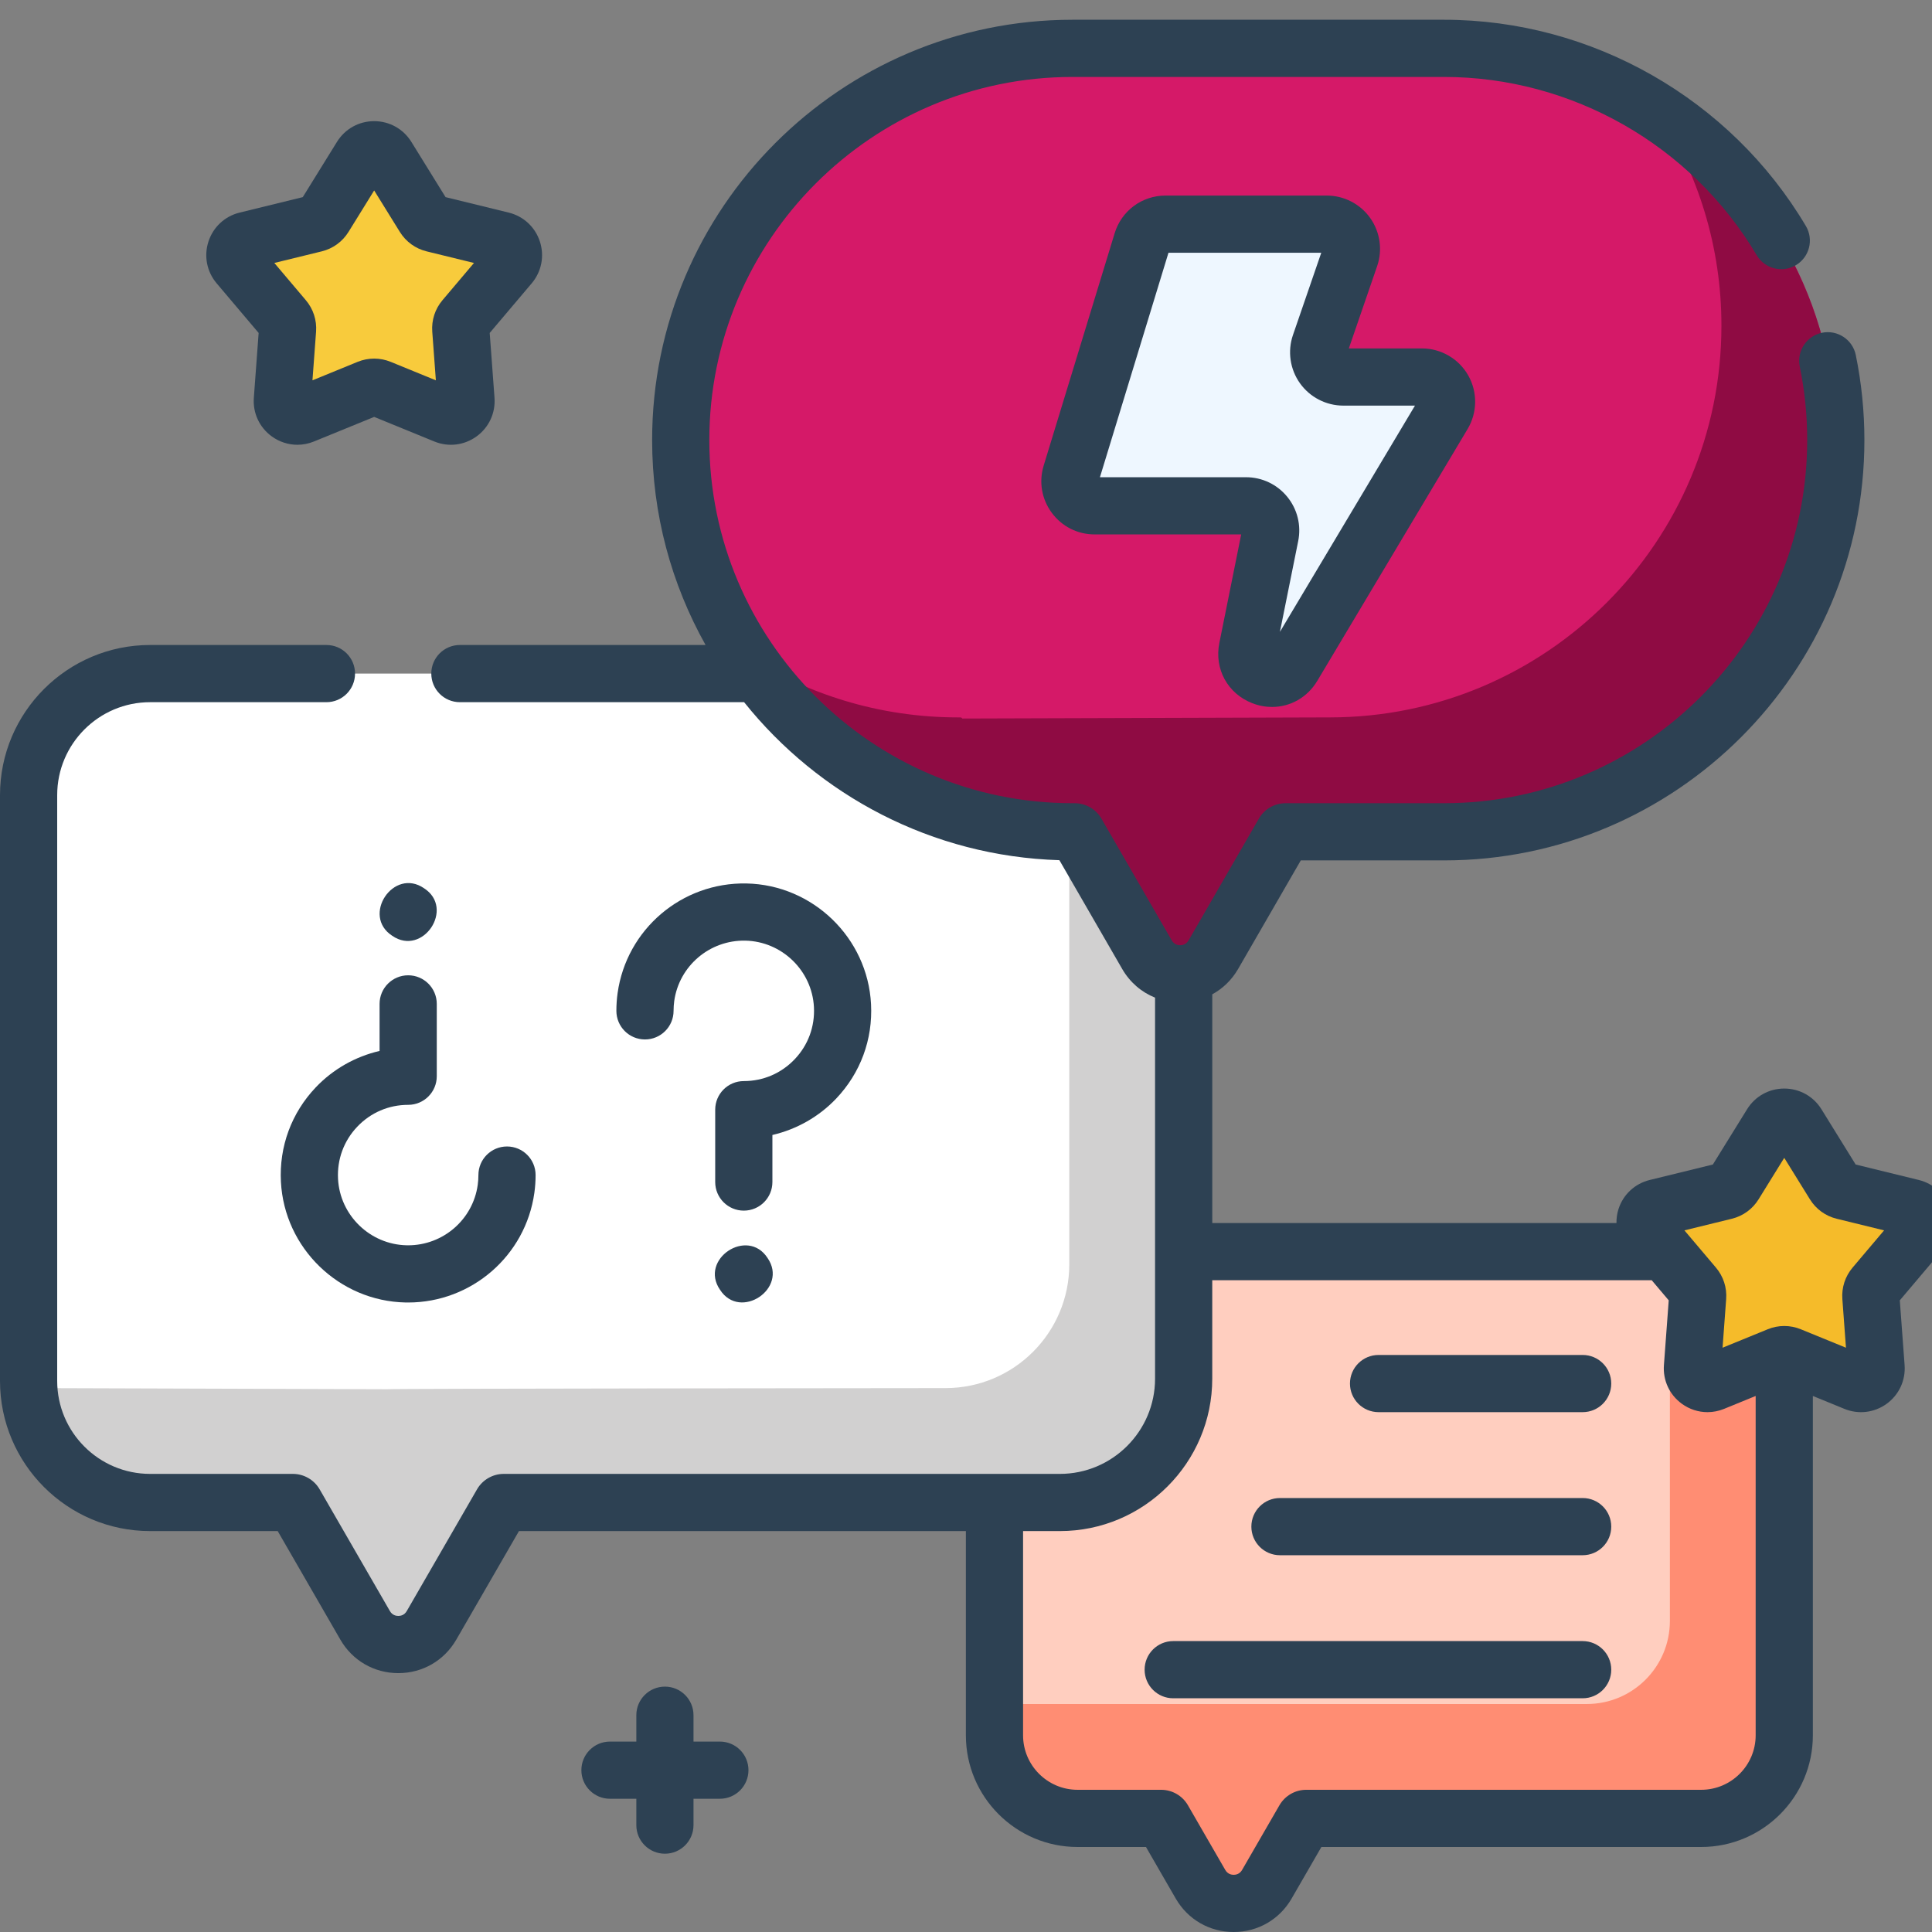 <svg width="111" height="111" viewBox="0 0 111 111" fill="none" xmlns="http://www.w3.org/2000/svg">
<rect x="0" y="0" width="111" height="111" fill="#808080" stroke="none"/>
<g id="Brainstorming" clip-path="url(#clip0_761_1311)">
<g id="Group">
<g id="Group_2">
<g id="Group_3">
<path id="Vector" d="M61.911 71.91H97.739C100.376 71.91 102.513 74.048 102.513 76.684V99.699C102.513 102.336 100.376 104.473 97.739 104.473H75.046C74.999 104.473 74.956 104.498 74.933 104.538L72.786 108.257C71.939 109.724 69.822 109.724 68.974 108.257L66.828 104.538C66.804 104.498 66.761 104.473 66.715 104.473H61.912C59.275 104.473 57.137 102.336 57.137 99.699V76.684C57.137 74.048 59.274 71.91 61.911 71.91Z" fill="#FFCEBF"/>
<path id="Vector_2" d="M97.739 71.91H95.941V93.127C95.941 95.763 93.804 97.901 91.167 97.901C91.167 97.901 60.189 97.901 60.143 97.901H57.136V99.699C57.136 102.336 59.274 104.473 61.911 104.473H66.714C66.761 104.473 66.804 104.498 66.827 104.538L68.974 108.257C69.821 109.724 71.939 109.724 72.786 108.257L74.933 104.538C74.956 104.498 74.999 104.473 75.045 104.473H97.738C100.375 104.473 102.513 102.336 102.513 99.699V76.684C102.513 74.048 100.375 71.91 97.739 71.91Z" fill="#FF8D73"/>
</g>
<g id="Group_4">
<path id="Vector_3" d="M61.024 38.7H8.625C4.769 38.7 1.643 41.826 1.643 45.682V79.341C1.643 83.197 4.769 86.323 8.625 86.323H16.828C16.875 86.323 16.918 86.348 16.941 86.388L20.98 93.383C21.827 94.851 23.945 94.851 24.792 93.383L28.83 86.388C28.854 86.348 28.896 86.323 28.943 86.323H60.894C64.822 86.323 68.006 83.139 68.006 79.211V45.682C68.006 41.826 64.88 38.7 61.024 38.7Z" fill="white"/>
<path id="Vector_4" d="M61.422 38.712C61.429 38.843 61.434 38.976 61.434 39.11V72.638C61.434 76.567 58.249 79.751 54.321 79.751C54.321 79.751 22.281 79.776 22.258 79.816L2.053 79.751C1.92 79.751 1.787 79.746 1.655 79.739C1.861 83.41 4.903 86.323 8.625 86.323H16.828C16.874 86.323 20.979 93.383 20.979 93.383C21.826 94.85 23.944 94.85 24.791 93.383L28.83 86.388C28.853 86.348 28.896 86.323 28.943 86.323H60.893C64.821 86.323 68.006 83.139 68.006 79.21V45.682C68.006 41.96 65.093 38.919 61.422 38.712Z" fill="#D1D0D0"/>
</g>
<path id="Vector_5" d="M22.238 9.016L24.369 12.459C24.489 12.653 24.681 12.792 24.903 12.846L28.836 13.809C29.464 13.963 29.711 14.724 29.293 15.218L26.677 18.309C26.53 18.483 26.457 18.708 26.474 18.936L26.773 22.974C26.821 23.619 26.174 24.089 25.575 23.844L21.827 22.311C21.616 22.225 21.379 22.225 21.168 22.311L17.42 23.844C16.822 24.089 16.174 23.619 16.222 22.974L16.521 18.936C16.538 18.708 16.465 18.483 16.318 18.309L13.702 15.218C13.285 14.724 13.532 13.963 14.16 13.809L18.093 12.846C18.315 12.792 18.506 12.653 18.626 12.459L20.758 9.016C21.098 8.466 21.898 8.466 22.238 9.016Z" fill="#F8CB3C"/>
<path id="Vector_6" d="M103.252 64.596L105.384 68.039C105.504 68.233 105.695 68.372 105.917 68.426L109.85 69.389C110.478 69.543 110.725 70.304 110.308 70.797L107.692 73.889C107.544 74.063 107.471 74.288 107.488 74.515L107.787 78.554C107.835 79.198 107.188 79.669 106.59 79.424L102.842 77.891C102.63 77.805 102.394 77.805 102.183 77.891L98.434 79.424C97.836 79.668 97.189 79.198 97.237 78.554L97.536 74.515C97.553 74.288 97.48 74.063 97.332 73.889L94.716 70.797C94.299 70.304 94.546 69.543 95.174 69.389L99.107 68.426C99.329 68.372 99.52 68.233 99.64 68.039L101.772 64.596C102.112 64.046 102.912 64.046 103.252 64.596Z" fill="#F5BB2A"/>
<g id="Group_5">
<path id="Vector_7" d="M82.967 2.778H61.616C49.187 2.778 39.111 12.854 39.111 25.284C39.111 37.714 49.187 47.79 61.616 47.79H61.746C61.793 47.79 61.836 47.814 61.859 47.855L65.898 54.85C66.745 56.317 68.863 56.317 69.71 54.85L73.749 47.855C73.772 47.814 73.815 47.79 73.861 47.79H82.967C95.397 47.79 105.473 37.714 105.473 25.284C105.473 12.854 95.397 2.778 82.967 2.778Z" fill="#D51968"/>
<path id="Vector_8" d="M95.254 6.426C97.56 9.959 98.902 14.178 98.902 18.711C98.902 31.141 88.825 41.217 76.396 41.217L55.287 41.282C55.264 41.242 55.221 41.217 55.175 41.217H55.045C50.511 41.217 46.291 39.875 42.758 37.569C46.775 43.722 53.72 47.789 61.616 47.789H61.746C61.793 47.789 61.836 47.814 61.859 47.855L65.898 54.85C66.745 56.317 68.863 56.317 69.71 54.85L73.749 47.855C73.772 47.814 73.815 47.789 73.861 47.789H82.967C95.397 47.789 105.473 37.713 105.473 25.284C105.473 17.388 101.407 10.443 95.254 6.426Z" fill="#8F0B43"/>
</g>
<path id="Vector_9" d="M76.228 12.879H66.966C66.343 12.879 65.793 13.286 65.611 13.882L61.535 27.229C61.256 28.14 61.938 29.061 62.89 29.061H71.587C72.482 29.061 73.153 29.88 72.977 30.758L71.666 37.269C71.352 38.831 73.456 39.643 74.272 38.275L82.91 23.805C83.474 22.86 82.793 21.661 81.693 21.661H77.18C76.207 21.661 75.523 20.703 75.839 19.782L77.568 14.757C77.885 13.837 77.201 12.879 76.228 12.879Z" fill="#EEF7FF"/>
</g>
<g id="Group_6">
<g id="Group_7">
<path id="Vector_10" d="M14.86 19.129L14.584 22.852C14.519 23.727 14.903 24.556 15.613 25.072C16.051 25.39 16.566 25.554 17.086 25.554C17.408 25.554 17.732 25.491 18.041 25.364L21.497 23.952L24.953 25.365C25.765 25.697 26.672 25.587 27.382 25.072C28.091 24.556 28.476 23.727 28.411 22.852L28.135 19.129L30.547 16.279C31.113 15.61 31.29 14.713 31.019 13.879C30.748 13.045 30.078 12.423 29.226 12.214L25.599 11.326L23.634 8.151C23.173 7.406 22.373 6.961 21.497 6.961C20.62 6.961 19.821 7.406 19.36 8.151L17.395 11.326L13.769 12.214C12.917 12.422 12.247 13.045 11.976 13.879C11.705 14.713 11.882 15.61 12.448 16.279L14.86 19.129ZM18.483 14.442C19.127 14.285 19.674 13.887 20.023 13.324L21.497 10.942L22.973 13.325C23.322 13.888 23.868 14.285 24.511 14.442L27.232 15.108L25.422 17.247C24.994 17.753 24.786 18.396 24.835 19.057L25.042 21.851L22.448 20.79C21.835 20.54 21.159 20.54 20.545 20.79L17.952 21.851L18.159 19.057C18.208 18.396 17.999 17.753 17.571 17.247L15.761 15.108L18.483 14.442Z" fill="#2D4153"/>
<path id="Vector_11" d="M112.034 69.459C111.763 68.625 111.093 68.002 110.241 67.794L106.614 66.906L104.649 63.731C104.188 62.986 103.389 62.541 102.512 62.541C101.635 62.541 100.836 62.986 100.375 63.731L98.409 66.906L94.783 67.794C93.931 68.002 93.261 68.624 92.99 69.458C92.904 69.725 92.868 69.997 92.871 70.267H69.649V57.127C70.255 56.796 70.769 56.301 71.133 55.672L74.735 49.433H82.967C96.283 49.433 107.116 38.6 107.116 25.284C107.116 23.639 106.949 21.995 106.621 20.396C106.438 19.508 105.568 18.935 104.681 19.118C103.792 19.301 103.22 20.169 103.402 21.058C103.686 22.439 103.83 23.861 103.83 25.284C103.83 36.788 94.471 46.147 82.967 46.147H73.861C73.228 46.147 72.639 46.487 72.326 47.033L68.287 54.029C68.147 54.271 67.924 54.308 67.804 54.308C67.684 54.308 67.461 54.271 67.321 54.029L63.281 47.031C62.964 46.486 62.377 46.147 61.746 46.147H61.616C50.112 46.147 40.753 36.788 40.753 25.284C40.753 13.78 50.113 4.421 61.616 4.421H82.967C90.301 4.421 97.183 8.345 100.928 14.662C101.39 15.442 102.399 15.7 103.178 15.237C103.959 14.774 104.217 13.767 103.754 12.986C99.421 5.676 91.455 1.135 82.967 1.135H61.616C48.3 1.135 37.467 11.968 37.467 25.284C37.467 29.556 38.583 33.572 40.537 37.057H26.422C25.515 37.057 24.779 37.793 24.779 38.7C24.779 39.607 25.515 40.343 26.422 40.343H42.733C42.739 40.343 42.745 40.342 42.751 40.342C47.034 45.697 53.545 49.197 60.866 49.421L64.475 55.672C64.916 56.437 65.581 57.005 66.362 57.318V79.211C66.362 82.227 63.909 84.68 60.893 84.68H28.943C28.31 84.68 27.721 85.021 27.407 85.567L23.369 92.562C23.228 92.805 23.006 92.841 22.885 92.841C22.765 92.841 22.542 92.805 22.402 92.562L18.364 85.567C18.048 85.02 17.459 84.68 16.828 84.68H8.625C5.681 84.68 3.286 82.285 3.286 79.341V45.682C3.286 42.738 5.681 40.343 8.625 40.343H18.755C19.663 40.343 20.398 39.607 20.398 38.7C20.398 37.792 19.663 37.057 18.755 37.057H8.625C3.869 37.057 0 40.926 0 45.682V79.341C0 84.097 3.869 87.966 8.625 87.966H15.955L19.556 94.205C20.251 95.408 21.496 96.127 22.885 96.127C24.275 96.127 25.519 95.408 26.214 94.205L29.816 87.966H55.493V99.699C55.493 103.238 58.372 106.116 61.91 106.116H65.84L67.55 109.078C68.245 110.282 69.49 111 70.879 111C72.268 111 73.513 110.281 74.208 109.078L75.918 106.116H97.737C101.276 106.116 104.155 103.237 104.155 99.699V80.203L105.968 80.945C106.78 81.276 107.687 81.167 108.396 80.652C109.106 80.136 109.49 79.307 109.426 78.432L109.15 74.709L111.561 71.859C112.128 71.19 112.304 70.292 112.034 69.459ZM97.738 102.83H75.045C74.415 102.83 73.827 103.169 73.509 103.717L71.362 107.435C71.222 107.678 70.999 107.714 70.879 107.714C70.759 107.714 70.536 107.678 70.396 107.435L68.248 103.714C67.932 103.169 67.344 102.83 66.714 102.83H61.91C60.184 102.83 58.779 101.425 58.779 99.699V87.966H60.893C65.721 87.966 69.648 84.038 69.648 79.21V73.553H94.896L95.874 74.709L95.598 78.432C95.533 79.306 95.918 80.135 96.627 80.651C97.066 80.97 97.58 81.133 98.101 81.133C98.422 81.133 98.746 81.071 99.056 80.944L100.869 80.203V99.699C100.869 101.425 99.464 102.83 97.738 102.83ZM106.438 72.827C106.01 73.333 105.801 73.976 105.85 74.637L106.057 77.431L103.463 76.371C103.157 76.245 102.834 76.183 102.512 76.183C102.19 76.183 101.867 76.245 101.561 76.371L98.967 77.431L99.174 74.637C99.223 73.976 99.014 73.334 98.586 72.828L96.776 70.689L99.498 70.022C100.141 69.865 100.688 69.468 101.037 68.904L102.511 66.522L103.986 68.904C104.334 69.467 104.881 69.865 105.525 70.022L108.247 70.689L106.438 72.827Z" fill="#2D4153"/>
<path id="Vector_12" d="M41.359 100.059H39.844V98.545C39.844 97.638 39.109 96.902 38.202 96.902C37.294 96.902 36.559 97.638 36.559 98.545V100.059H35.044C34.137 100.059 33.402 100.795 33.402 101.702C33.402 102.61 34.137 103.345 35.044 103.345H36.559V104.859C36.559 105.767 37.294 106.502 38.202 106.502C39.109 106.502 39.844 105.767 39.844 104.859V103.345H41.359C42.266 103.345 43.002 102.61 43.002 101.702C43.002 100.795 42.266 100.059 41.359 100.059Z" fill="#2D4153"/>
<path id="Vector_13" d="M71.953 40.403C72.327 40.548 72.709 40.617 73.084 40.617C74.127 40.617 75.11 40.077 75.683 39.117L84.32 24.647C84.884 23.703 84.897 22.523 84.354 21.567C83.811 20.612 82.791 20.018 81.693 20.018H77.495L79.121 15.292C79.443 14.359 79.292 13.322 78.719 12.519C78.146 11.716 77.215 11.236 76.228 11.236H66.966C65.611 11.236 64.435 12.107 64.04 13.403L59.963 26.749C59.677 27.687 59.847 28.676 60.43 29.464C61.013 30.252 61.91 30.704 62.89 30.704H71.311L70.055 36.945C69.755 38.434 70.536 39.856 71.953 40.403ZM63.195 27.418L67.133 14.522H75.911L74.285 19.248C73.964 20.181 74.115 21.218 74.688 22.021C75.261 22.824 76.192 23.304 77.179 23.304H81.295L73.536 36.302L74.587 31.082C74.768 30.179 74.538 29.252 73.954 28.539C73.371 27.826 72.508 27.418 71.586 27.418L63.195 27.418Z" fill="#2D4153"/>
<path id="Vector_14" d="M90.929 77.847H79.203C78.296 77.847 77.56 78.582 77.56 79.49C77.56 80.397 78.296 81.133 79.203 81.133H90.929C91.837 81.133 92.572 80.397 92.572 79.49C92.572 78.582 91.837 77.847 90.929 77.847Z" fill="#2D4153"/>
<path id="Vector_15" d="M90.929 86.067H73.538C72.631 86.067 71.895 86.802 71.895 87.71C71.895 88.617 72.631 89.353 73.538 89.353H90.929C91.836 89.353 92.572 88.617 92.572 87.71C92.572 86.802 91.836 86.067 90.929 86.067Z" fill="#2D4153"/>
<path id="Vector_16" d="M90.929 94.286H67.405C66.497 94.286 65.762 95.022 65.762 95.929C65.762 96.836 66.497 97.572 67.405 97.572H90.929C91.837 97.572 92.572 96.836 92.572 95.929C92.572 95.022 91.836 94.286 90.929 94.286Z" fill="#2D4153"/>
<path id="Vector_17" d="M23.451 63.477C24.358 63.477 25.094 62.741 25.094 61.834V57.677C25.094 56.77 24.358 56.034 23.451 56.034C22.543 56.034 21.808 56.77 21.808 57.677V60.38C20.419 60.702 19.135 61.426 18.142 62.472C16.745 63.943 16.034 65.871 16.14 67.899C16.338 71.71 19.483 74.755 23.3 74.832C23.35 74.832 23.4 74.833 23.45 74.833C27.093 74.833 30.196 72.148 30.701 68.531C30.748 68.196 30.772 67.853 30.772 67.512C30.772 66.605 30.037 65.869 29.129 65.869C28.221 65.869 27.486 66.605 27.486 67.512C27.486 67.702 27.473 67.891 27.447 68.077C27.169 70.069 25.458 71.547 23.449 71.547C23.422 71.547 23.394 71.547 23.367 71.546C21.263 71.504 19.53 69.827 19.421 67.729C19.363 66.609 19.755 65.545 20.524 64.735C21.295 63.924 22.334 63.477 23.451 63.477Z" fill="#2D4153"/>
<path id="Vector_18" d="M24.363 51.034C22.609 49.822 20.75 52.609 22.538 53.766C24.291 54.973 26.153 52.188 24.363 51.034Z" fill="#2D4153"/>
<path id="Vector_19" d="M44.376 65.209C45.765 64.887 47.049 64.163 48.042 63.117C49.439 61.646 50.15 59.719 50.044 57.69C49.847 53.879 46.701 50.834 42.884 50.758C39.173 50.685 35.995 53.392 35.483 57.058C35.436 57.393 35.413 57.736 35.413 58.077C35.413 58.984 36.148 59.72 37.056 59.72C37.963 59.72 38.699 58.984 38.699 58.077C38.699 57.887 38.712 57.697 38.737 57.512C39.019 55.493 40.775 54.003 42.818 54.043C44.921 54.085 46.654 55.762 46.763 57.86C46.822 58.98 46.43 60.044 45.66 60.854C44.889 61.666 43.85 62.112 42.734 62.112C41.826 62.112 41.091 62.848 41.091 63.755V67.912C41.091 68.819 41.826 69.555 42.734 69.555C43.642 69.555 44.377 68.819 44.377 67.912V65.209H44.376Z" fill="#2D4153"/>
<path id="Vector_20" d="M44.1 72.278C42.944 70.489 40.157 72.35 41.368 74.103C42.523 75.891 45.309 74.031 44.1 72.278Z" fill="#2D4153"/>
</g>
</g>
</g>
</g>
<defs>
<clipPath id="clip0_761_1311">
<rect width="111" height="111" fill="white"/>
</clipPath>
</defs>
</svg>
